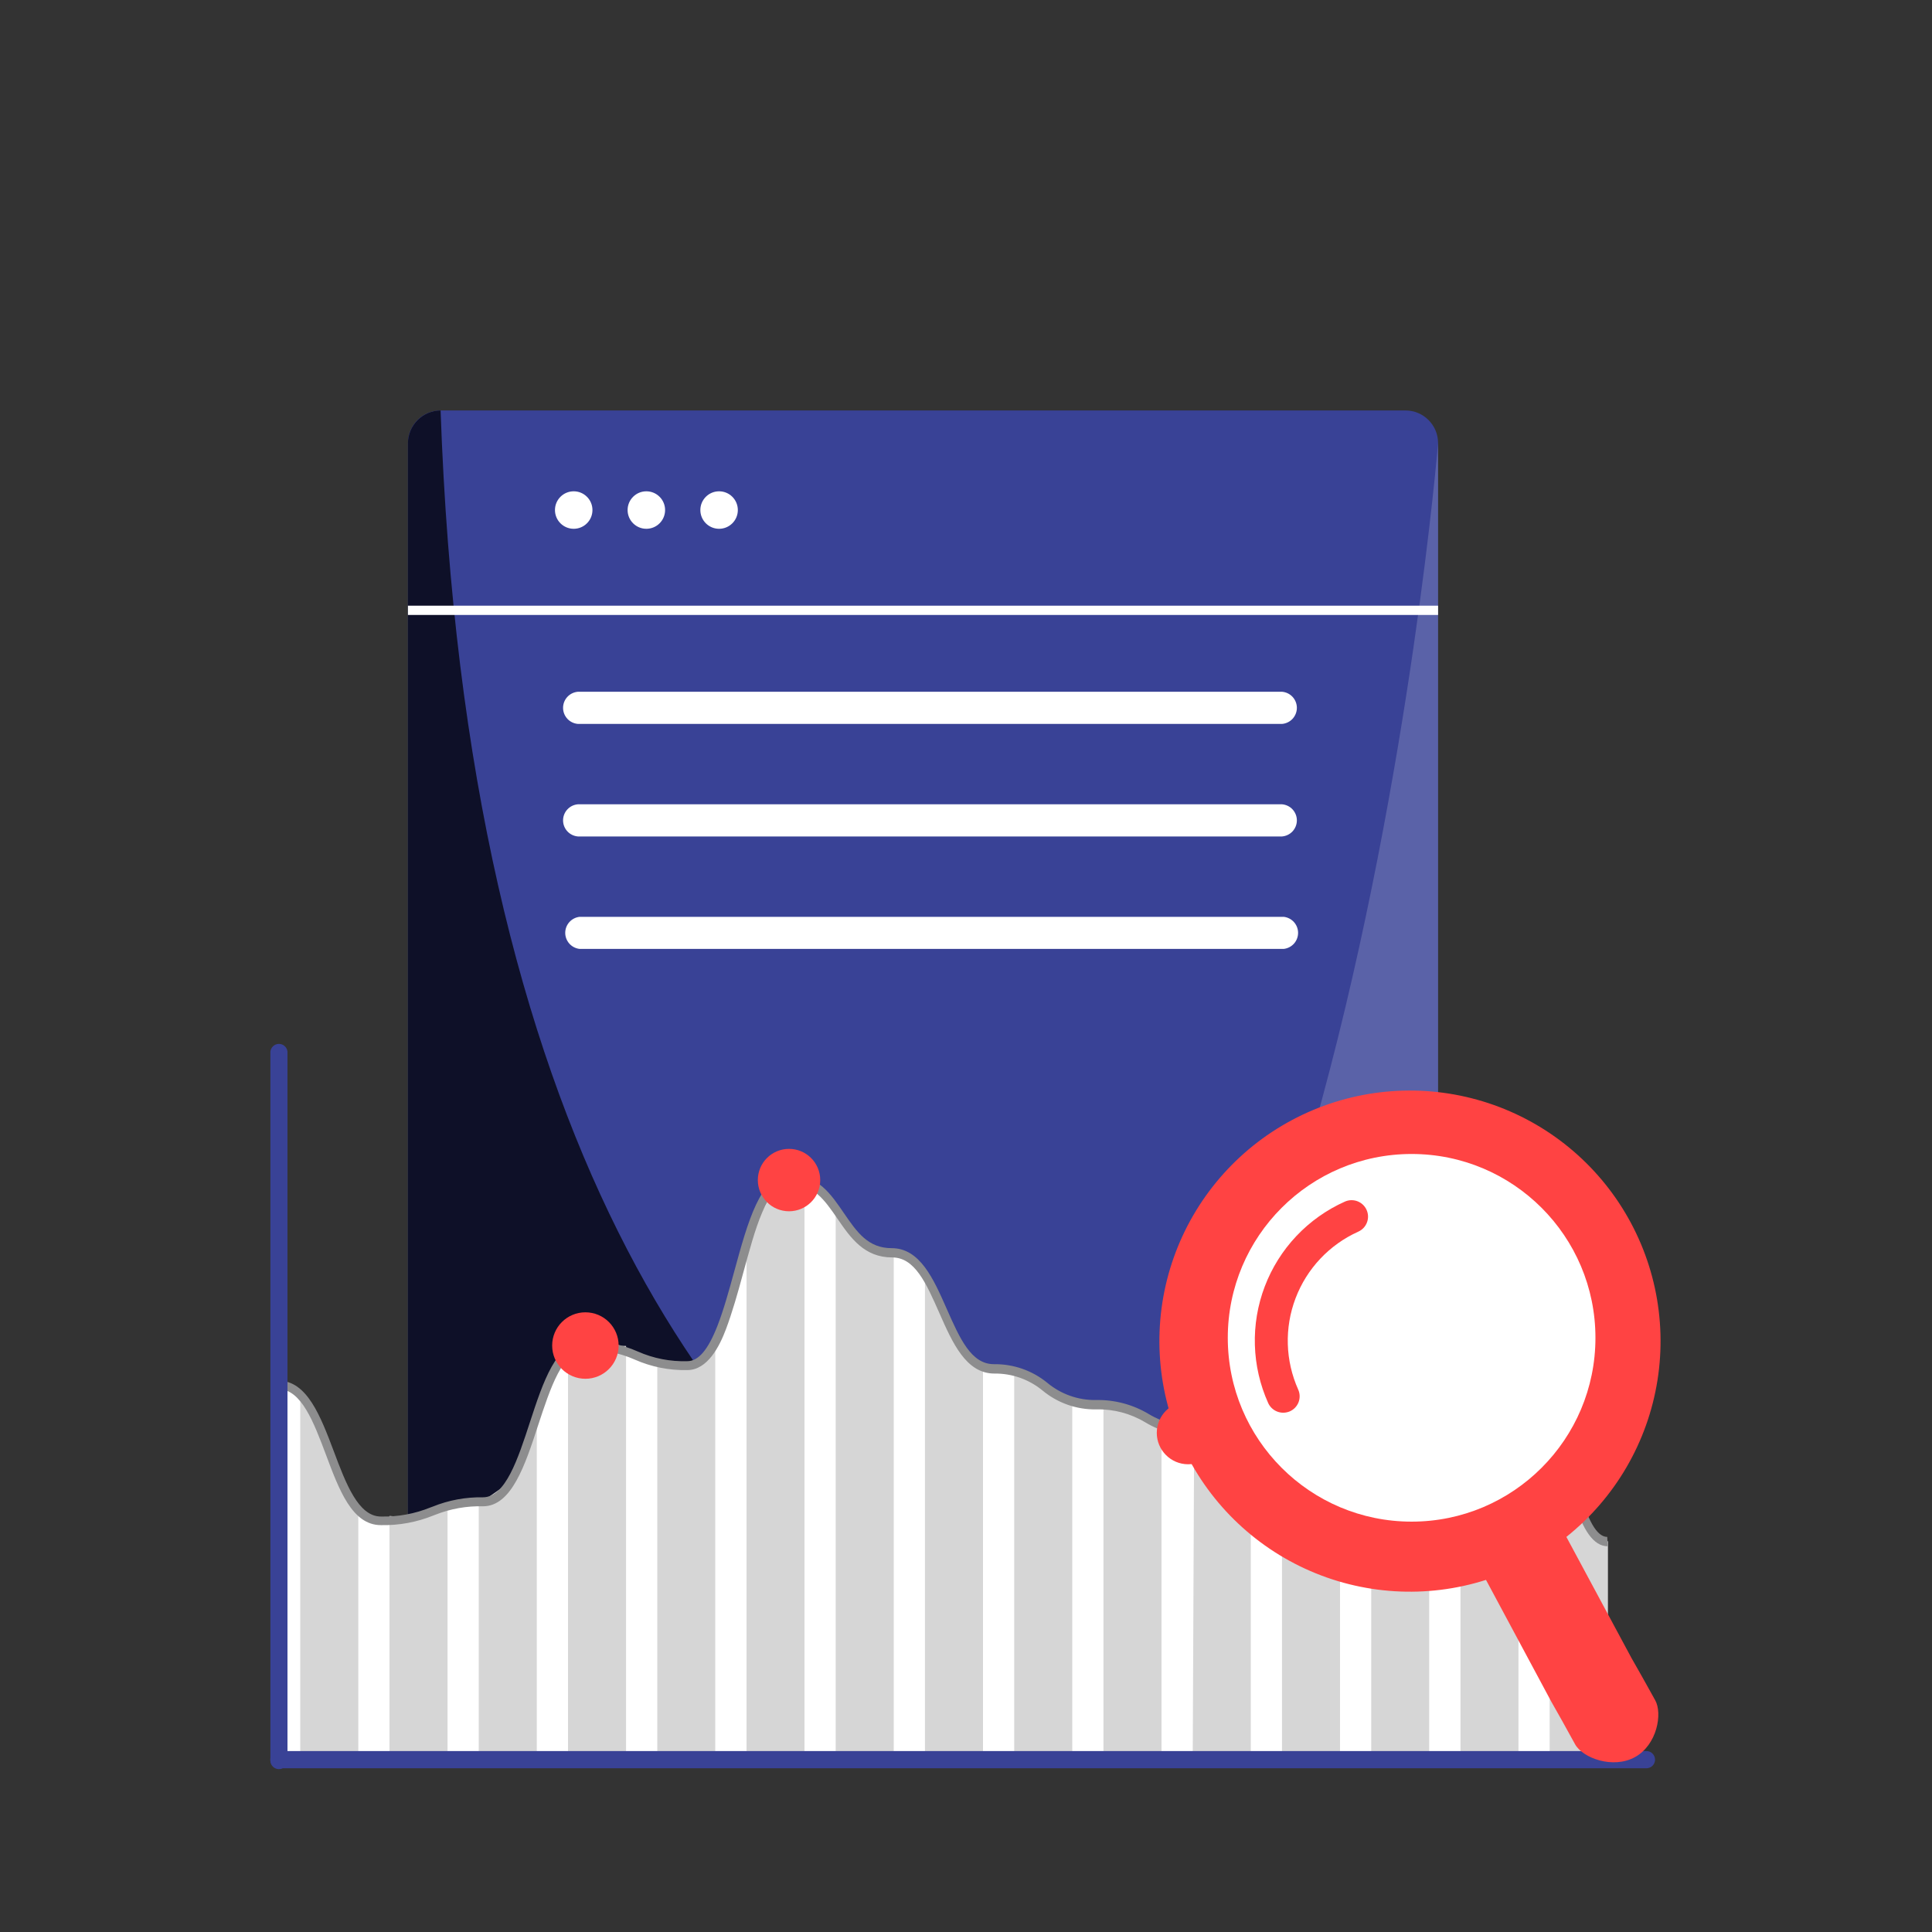 <svg width="144" height="144" viewBox="0 0 144 144" fill="none" xmlns="http://www.w3.org/2000/svg">
<rect x="0" y="0" width="144" height="144" fill="#333333" stroke="none"/>
<path d="M104.753 30.593H32.839C31.495 30.593 30.406 31.682 30.406 33.026V129.204C30.406 130.548 31.495 131.638 32.839 131.638H104.753C106.097 131.638 107.186 130.548 107.186 129.204V33.026C107.186 31.682 106.097 30.593 104.753 30.593Z" fill="#394296"/>
<path d="M104.753 131.645H32.839C32.519 131.645 32.202 131.582 31.906 131.459C31.61 131.336 31.342 131.156 31.116 130.929C30.89 130.703 30.711 130.434 30.589 130.137C30.467 129.841 30.405 129.524 30.406 129.204V33.026C30.411 32.383 30.669 31.767 31.125 31.312C31.58 30.857 32.196 30.598 32.839 30.593C36.641 139.097 107.186 129.233 107.186 129.233C107.179 129.874 106.919 130.486 106.464 130.938C106.009 131.389 105.394 131.643 104.753 131.645Z" fill="#0E1028"/>
<path opacity="0.17" d="M107.186 33.026C107.186 33.026 99.079 130.853 62.287 130.81H107.186V33.026Z" fill="white"/>
<path d="M95.551 53.957H43.078C42.776 53.933 42.494 53.797 42.288 53.575C42.082 53.352 41.968 53.061 41.968 52.758C41.968 52.455 42.082 52.163 42.288 51.941C42.494 51.719 42.776 51.583 43.078 51.559H95.551C95.853 51.583 96.135 51.719 96.341 51.941C96.546 52.163 96.661 52.455 96.661 52.758C96.661 53.061 96.546 53.352 96.341 53.575C96.135 53.797 95.853 53.933 95.551 53.957Z" fill="white"/>
<path d="M95.551 62.345H43.078C42.776 62.321 42.494 62.185 42.288 61.963C42.082 61.74 41.968 61.449 41.968 61.146C41.968 60.843 42.082 60.552 42.288 60.329C42.494 60.107 42.776 59.971 43.078 59.947H95.551C95.853 59.971 96.135 60.107 96.341 60.329C96.546 60.552 96.661 60.843 96.661 61.146C96.661 61.449 96.546 61.74 96.341 61.963C96.135 62.185 95.853 62.321 95.551 62.345Z" fill="white"/>
<path d="M95.71 70.726H43.2C42.906 70.693 42.633 70.553 42.436 70.333C42.238 70.112 42.129 69.826 42.129 69.53C42.129 69.234 42.238 68.948 42.436 68.728C42.633 68.507 42.906 68.368 43.2 68.335H95.681C95.975 68.368 96.247 68.507 96.445 68.728C96.642 68.948 96.752 69.234 96.752 69.53C96.752 69.826 96.642 70.112 96.445 70.333C96.247 70.553 95.975 70.693 95.681 70.726H95.71Z" fill="white"/>
<path d="M20.786 103.219C24.595 103.219 24.595 113.35 28.404 113.35C32.213 113.35 32.206 111.91 36.014 111.91C39.823 111.91 39.823 100.253 43.632 100.253C47.441 100.253 47.434 101.786 51.242 101.786C55.051 101.786 55.051 87.919 58.853 87.919C62.654 87.919 62.669 93.37 66.478 93.37C70.286 93.37 70.286 102.01 74.095 102.01C77.904 102.01 77.897 104.674 81.706 104.674C85.514 104.674 85.514 106.69 89.323 106.69C93.132 106.69 93.132 101.506 96.941 101.506C100.75 101.506 100.75 102.83 104.566 102.83C108.382 102.83 108.382 93.636 112.198 93.636C116.014 93.636 116.014 114.876 119.83 114.876V130.572H20.786V103.219Z" fill="white"/>
<path d="M26.705 112.622L24.667 108.137L22.378 104.213V131.22H26.705V112.622Z" fill="#D6D6D6"/>
<path d="M33.358 112.262L30.701 113.119L29.03 112.99V131.22H33.358V112.262Z" fill="#D6D6D6"/>
<path d="M40.01 105.386L37.843 110.592L35.683 112.09V114.192V131.22H40.01V115.805V105.386Z" fill="#D6D6D6"/>
<path d="M46.663 100.318H42.336V116.532V131.22H46.663V115.61V100.318Z" fill="#D6D6D6"/>
<path d="M53.309 100.382L51.149 101.822H48.989V114.631V131.22H53.309V110.887V100.382Z" fill="#D6D6D6"/>
<path d="M59.962 87.955L57.924 88.366L55.642 92.304V131.22H59.962V87.955Z" fill="#D6D6D6"/>
<path d="M66.614 93.413L64.642 92.743L62.287 90.554V131.22H66.614V93.413Z" fill="#D6D6D6"/>
<path d="M73.267 102.038L71.1 99.497L68.94 95.213V131.22H73.267V102.038Z" fill="#D6D6D6"/>
<path d="M79.92 104.537L78.005 103.363L75.593 102.37V131.22H79.92V104.537Z" fill="#D6D6D6"/>
<path d="M86.573 106.25L84.55 105.206L82.246 104.738V131.22H86.573V106.25Z" fill="#D6D6D6"/>
<path d="M93.226 104.458L90.878 106.294L89.006 106.661L88.898 131.22H93.226V104.458Z" fill="#D6D6D6"/>
<path d="M99.878 101.578H95.551V131.22H99.878V101.578Z" fill="#D6D6D6"/>
<path d="M106.524 102.233L104.947 102.845L102.204 102.881V131.22H106.524V102.233Z" fill="#D6D6D6"/>
<path d="M113.177 94.025H111.247L108.857 96.869V131.22H113.177V94.025Z" fill="#D6D6D6"/>
<path d="M119.83 114.89C119.83 114.89 118.548 115.027 117.742 111.938C116.87 111.938 115.502 103.039 115.502 103.039V131.22H119.822L119.83 114.89Z" fill="#D6D6D6"/>
<path d="M119.83 115.25C117.67 115.25 116.748 110.21 115.697 104.364C114.826 99.504 113.839 94.003 112.198 94.003C110.556 94.003 109.613 96.163 108.677 98.402C107.741 100.642 106.682 103.198 104.566 103.198C103.229 103.227 101.899 102.997 100.649 102.521C99.466 102.067 98.207 101.849 96.941 101.88C95.198 101.88 94.32 103.075 93.391 104.335C92.462 105.595 91.39 107.057 89.323 107.057C87.931 107.092 86.557 106.73 85.363 106.013C84.26 105.35 82.992 105.015 81.706 105.048C80.252 105.072 78.838 104.577 77.717 103.651C76.706 102.812 75.43 102.361 74.117 102.377C72 102.377 70.992 100.08 70.013 97.862C69.034 95.645 68.191 93.722 66.499 93.722C64.426 93.722 63.41 92.282 62.424 90.842C61.438 89.402 60.617 88.25 58.874 88.25C57.132 88.25 56.282 91.656 55.375 94.946C54.986 96.386 54.576 97.826 54.108 99.072C53.64 100.318 52.747 102.118 51.228 102.118C49.878 102.148 48.538 101.88 47.304 101.333C46.145 100.82 44.885 100.574 43.618 100.613C41.94 100.613 41.011 103.493 40.111 106.222C39.139 109.195 38.131 112.27 36 112.27C34.789 112.238 33.584 112.452 32.458 112.896L32.306 112.954C31.063 113.458 29.731 113.703 28.39 113.674C26.23 113.674 25.258 110.995 24.286 108.403C23.386 106.013 22.457 103.543 20.772 103.543V102.91C22.896 102.91 23.904 105.588 24.883 108.18C25.776 110.563 26.705 113.033 28.39 113.033C29.654 113.062 30.911 112.832 32.083 112.356L32.242 112.298C33.434 111.814 34.713 111.577 36 111.6C37.67 111.6 38.599 108.756 39.499 105.998C40.471 103.025 41.479 99.95 43.618 99.95C44.968 99.918 46.308 100.186 47.542 100.735C48.701 101.248 49.961 101.494 51.228 101.455C52.056 101.455 52.769 100.62 53.474 98.82C53.935 97.639 54.338 96.178 54.727 94.759C55.735 91.073 56.693 87.559 58.838 87.559C60.984 87.559 61.927 88.999 62.914 90.439C63.9 91.879 64.721 93.031 66.463 93.031C68.573 93.031 69.581 95.328 70.56 97.546C71.539 99.763 72.382 101.678 74.081 101.678C75.534 101.657 76.947 102.152 78.07 103.075C79.08 103.914 80.356 104.366 81.67 104.35C83.059 104.318 84.43 104.68 85.622 105.394C86.727 106.059 87.998 106.396 89.287 106.366C91.03 106.366 91.908 105.17 92.837 103.903C93.766 102.636 94.838 101.182 96.905 101.182C98.242 101.153 99.572 101.383 100.822 101.858C102.003 102.316 103.263 102.536 104.53 102.506C106.222 102.506 107.107 100.346 108.05 98.1C108.994 95.854 110.038 93.305 112.162 93.305C114.286 93.305 115.243 98.345 116.294 104.191C117.166 109.051 118.152 114.552 119.794 114.552L119.83 115.25Z" fill="#8D8D8E"/>
<path d="M122.717 131.796H20.786C20.616 131.796 20.453 131.728 20.333 131.608C20.213 131.488 20.146 131.325 20.146 131.155C20.146 130.985 20.213 130.822 20.333 130.702C20.453 130.582 20.616 130.514 20.786 130.514H122.717C122.887 130.514 123.05 130.582 123.17 130.702C123.29 130.822 123.358 130.985 123.358 131.155C123.358 131.325 123.29 131.488 123.17 131.608C123.05 131.728 122.887 131.796 122.717 131.796Z" fill="#394296"/>
<path d="M20.786 131.861C20.703 131.861 20.62 131.844 20.542 131.812C20.465 131.78 20.395 131.732 20.336 131.673C20.277 131.613 20.23 131.542 20.199 131.465C20.168 131.387 20.152 131.304 20.153 131.22V78.379C20.17 78.222 20.244 78.076 20.362 77.971C20.479 77.865 20.632 77.806 20.79 77.806C20.948 77.806 21.101 77.865 21.218 77.971C21.336 78.076 21.41 78.222 21.427 78.379V131.22C21.427 131.39 21.36 131.553 21.24 131.673C21.119 131.793 20.956 131.861 20.786 131.861Z" fill="#394296"/>
<path d="M43.632 102.766C45 102.766 46.109 101.657 46.109 100.289C46.109 98.921 45 97.812 43.632 97.812C42.264 97.812 41.155 98.921 41.155 100.289C41.155 101.657 42.264 102.766 43.632 102.766Z" fill="#FF4343"/>
<path d="M58.81 90.281C60.094 90.281 61.135 89.24 61.135 87.955C61.135 86.671 60.094 85.63 58.81 85.63C57.525 85.63 56.484 86.671 56.484 87.955C56.484 89.24 57.525 90.281 58.81 90.281Z" fill="#FF4343"/>
<path d="M88.56 109.138C89.852 109.138 90.9 108.09 90.9 106.798C90.9 105.505 89.852 104.458 88.56 104.458C87.268 104.458 86.22 105.505 86.22 106.798C86.22 108.09 87.268 109.138 88.56 109.138Z" fill="#FF4343"/>
<path d="M111.78 94.889C112.416 94.889 112.932 94.373 112.932 93.737C112.932 93.1 112.416 92.585 111.78 92.585C111.144 92.585 110.628 93.1 110.628 93.737C110.628 94.373 111.144 94.889 111.78 94.889Z" fill="#E23030"/>
<path d="M107.186 45.144H30.406V45.835H107.186V45.144Z" fill="white"/>
<path d="M42.761 39.413C43.532 39.413 44.158 38.787 44.158 38.016C44.158 37.245 43.532 36.619 42.761 36.619C41.989 36.619 41.364 37.245 41.364 38.016C41.364 38.787 41.989 39.413 42.761 39.413Z" fill="white"/>
<path d="M48.175 39.413C48.947 39.413 49.572 38.787 49.572 38.016C49.572 37.245 48.947 36.619 48.175 36.619C47.404 36.619 46.778 37.245 46.778 38.016C46.778 38.787 47.404 39.413 48.175 39.413Z" fill="white"/>
<path d="M53.597 39.413C54.368 39.413 54.994 38.787 54.994 38.016C54.994 37.245 54.368 36.619 53.597 36.619C52.825 36.619 52.2 37.245 52.2 38.016C52.2 38.787 52.825 39.413 53.597 39.413Z" fill="white"/>
<path d="M123.365 126.72L122.544 125.244L122.407 124.999L122.314 124.834L121.594 123.566L116.748 114.552C120.388 111.645 122.809 107.482 123.538 102.881C124.267 98.281 123.25 93.574 120.687 89.684C118.124 85.794 114.2 83.002 109.685 81.857C105.17 80.711 100.39 81.293 96.282 83.49C92.175 85.687 89.037 89.34 87.483 93.731C85.93 98.123 86.074 102.936 87.886 107.227C89.699 111.518 93.05 114.977 97.281 116.925C101.513 118.873 106.319 119.169 110.758 117.756L115.639 126.857L116.453 128.297L116.532 128.441L117.403 130.018C117.965 131.026 120.218 131.875 121.867 130.961C123.516 130.046 123.926 127.706 123.365 126.72Z" fill="#FF4343"/>
<path d="M105.214 113.414C112.781 113.414 118.915 107.28 118.915 99.713C118.915 92.146 112.781 86.011 105.214 86.011C97.646 86.011 91.512 92.146 91.512 99.713C91.512 107.28 97.646 113.414 105.214 113.414Z" fill="white"/>
<path d="M95.918 105.264C95.995 105.248 96.07 105.223 96.142 105.192C96.289 105.126 96.422 105.033 96.532 104.916C96.643 104.799 96.73 104.661 96.788 104.511C96.845 104.36 96.872 104.2 96.868 104.039C96.863 103.877 96.827 103.719 96.761 103.572C95.796 101.417 95.725 98.967 96.565 96.76C97.404 94.552 99.086 92.769 101.239 91.8C101.386 91.734 101.519 91.64 101.63 91.523C101.74 91.406 101.827 91.269 101.884 91.118C101.942 90.968 101.969 90.807 101.965 90.647C101.96 90.486 101.924 90.327 101.858 90.18C101.793 90.033 101.699 89.9 101.582 89.79C101.465 89.679 101.327 89.592 101.177 89.535C101.026 89.477 100.866 89.45 100.705 89.454C100.544 89.459 100.385 89.495 100.238 89.561C98.877 90.171 97.649 91.043 96.625 92.127C95.6 93.212 94.8 94.488 94.269 95.882C93.738 97.276 93.487 98.761 93.531 100.253C93.574 101.744 93.911 103.212 94.522 104.573C94.639 104.831 94.842 105.041 95.097 105.167C95.351 105.293 95.641 105.328 95.918 105.264Z" fill="#FF4343"/>
</svg>
